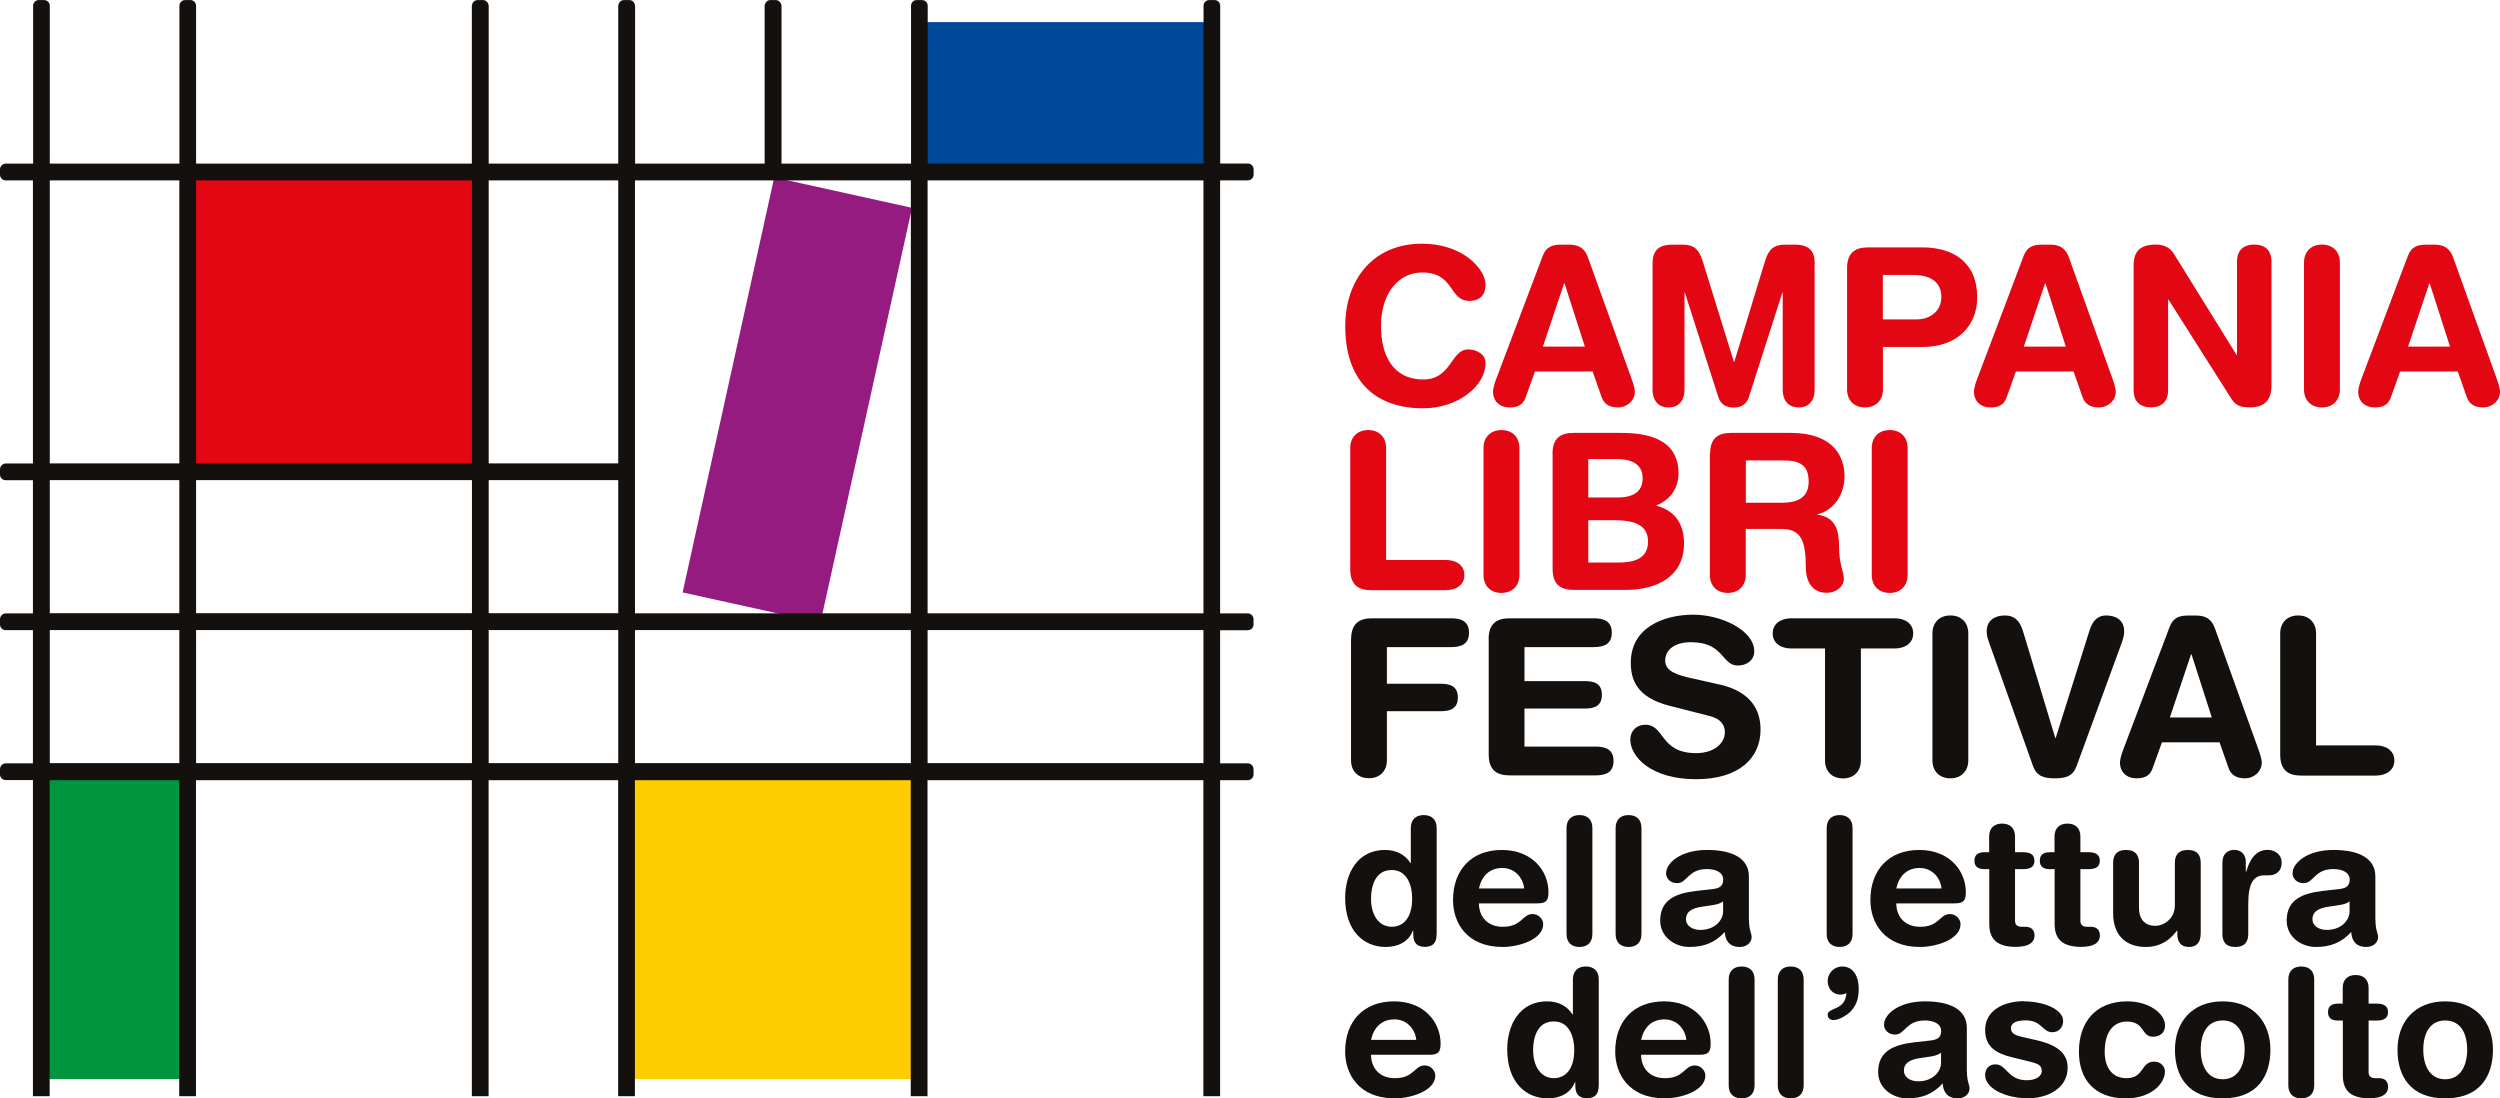<svg xmlns="http://www.w3.org/2000/svg" id="_Layer_" width="90mm" height="39.54mm" viewBox="0 0 255.12 112.07"><defs><style>.cls-1{fill:#004899;}.cls-2{fill:#009640;}.cls-3{fill:#fc0;}.cls-4{fill:#951b81;}.cls-5{fill:#e30613;}.cls-6{fill:#13100d;}</style></defs><g><g><path class="cls-5" d="M145.12,24.86c4.19,0,6.48,2.63,6.48,4.19,0,1.02-.56,1.65-1.65,1.65-2.12,0-1.49-2.9-4.83-2.9-2.29,0-4.19,1.98-4.19,5.46,0,2.92,1.16,5.46,4.32,5.46,2.87,0,2.81-3.07,4.57-3.07,.89,0,1.78,.51,1.78,1.4,0,2.32-2.81,4.61-6.35,4.61-5.01,0-7.97-2.87-7.97-8.4,0-4.52,2.67-8.4,7.84-8.4Z"></path><path class="cls-5" d="M157.45,26.07c.31-.82,.89-1.11,1.78-1.11h.87c.82,0,1.56,.2,1.96,1.34l4.41,12.27c.13,.36,.36,1,.36,1.4,0,.89-.78,1.6-1.72,1.6-.8,0-1.38-.29-1.65-1l-.94-2.67h-5.88l-.96,2.67c-.25,.71-.76,1-1.63,1-1,0-1.69-.62-1.69-1.6,0-.4,.22-1.05,.36-1.4l4.72-12.49Zm2.2,2.85h-.04l-2.16,6.44h4.28l-2.07-6.44Z"></path><path class="cls-5" d="M168.65,26.76c0-1.47,1-1.8,1.98-1.8h1.07c1.14,0,1.67,.45,2.05,1.67l3.19,10.29h.04l3.14-10.29c.38-1.23,.91-1.67,2.05-1.67h1.03c.98,0,1.98,.33,1.98,1.8v13.03c0,.91-.45,1.78-1.63,1.78s-1.63-.87-1.63-1.78v-9.93h-.04l-3.41,10.65c-.24,.76-.8,1.07-1.56,1.07s-1.31-.31-1.56-1.07l-3.41-10.65h-.04v9.93c0,.91-.45,1.78-1.63,1.78s-1.63-.87-1.63-1.78v-13.03Z"></path><path class="cls-5" d="M188.49,27.38c0-1.63,.85-2.14,2.14-2.14h5.59c3.07,0,5.55,1.51,5.55,5.08,0,2.92-2.03,5.08-5.57,5.08h-4.05v4.34c0,1.09-.71,1.83-1.83,1.83s-1.83-.73-1.83-1.83v-12.36Zm3.65,5.21h3.41c1.47,0,2.56-.89,2.56-2.27,0-1.6-1.14-2.27-2.94-2.27h-3.03v4.54Z"></path><path class="cls-5" d="M206.53,26.07c.31-.82,.89-1.11,1.78-1.11h.87c.82,0,1.56,.2,1.96,1.34l4.41,12.27c.13,.36,.36,1,.36,1.4,0,.89-.78,1.6-1.72,1.6-.8,0-1.38-.29-1.65-1l-.94-2.67h-5.88l-.96,2.67c-.25,.71-.76,1-1.63,1-1,0-1.69-.62-1.69-1.6,0-.4,.22-1.05,.36-1.4l4.72-12.49Zm2.2,2.85h-.04l-2.16,6.44h4.28l-2.07-6.44Z"></path><path class="cls-5" d="M217.73,27.09c0-1.51,.73-2.14,2.29-2.14,.76,0,1.43,.29,1.83,.96l6.39,10.31h.04v-9.51c0-1.18,.67-1.76,1.76-1.76s1.76,.58,1.76,1.76v12.58c0,1.45-.62,2.27-2.16,2.27-1.16,0-1.54-.25-2-.98l-6.35-10.02h-.04v9.24c0,1.18-.67,1.76-1.76,1.76s-1.76-.58-1.76-1.76v-12.72Z"></path><path class="cls-5" d="M235.12,26.78c0-1.09,.71-1.83,1.83-1.83s1.83,.73,1.83,1.83v12.96c0,1.09-.71,1.83-1.83,1.83s-1.83-.73-1.83-1.83v-12.96Z"></path><path class="cls-5" d="M245.74,26.07c.31-.82,.89-1.11,1.78-1.11h.87c.82,0,1.56,.2,1.96,1.34l4.41,12.27c.13,.36,.36,1,.36,1.4,0,.89-.78,1.6-1.72,1.6-.8,0-1.38-.29-1.65-1l-.94-2.67h-5.88l-.96,2.67c-.25,.71-.76,1-1.63,1-1,0-1.69-.62-1.69-1.6,0-.4,.22-1.05,.36-1.4l4.72-12.49Zm2.2,2.85h-.04l-2.16,6.44h4.28l-2.07-6.44Z"></path><path class="cls-5" d="M137.79,45.71c0-1.09,.71-1.83,1.83-1.83s1.83,.73,1.83,1.83v11.43h6.1c1.05,0,1.89,.53,1.89,1.54s-.85,1.54-1.89,1.54h-7.62c-1.29,0-2.14-.51-2.14-2.14v-12.36Z"></path><path class="cls-5" d="M151.39,45.71c0-1.09,.71-1.83,1.83-1.83s1.83,.73,1.83,1.83v12.96c0,1.09-.71,1.83-1.83,1.83s-1.83-.73-1.83-1.83v-12.96Z"></path><path class="cls-5" d="M158.43,46.31c0-1.63,.85-2.14,2.14-2.14h4.86c2.67,0,5.86,.6,5.86,4.14,0,1.36-.73,2.65-2.25,3.25v.04c1.69,.45,2.81,1.65,2.81,3.85,0,3.36-2.74,4.74-5.9,4.74h-5.37c-1.29,0-2.14-.51-2.14-2.14v-11.76Zm3.65,4.45h3.01c1.71,0,2.54-.69,2.54-1.96,0-1.54-1.29-1.96-2.65-1.96h-2.9v3.92Zm0,6.64h3.07c1.43,0,3.03-.29,3.03-2.14s-1.69-2.18-3.47-2.18h-2.63v4.32Z"></path><path class="cls-5" d="M174.51,46.31c0-1.63,.85-2.14,2.14-2.14h6.08c4.34,0,5.5,2.38,5.5,4.45,0,1.74-1.02,3.45-2.76,3.85v.04c1.87,.27,2.2,1.63,2.2,3.25,0,1.85,.49,2.54,.49,3.3,0,.85-.87,1.43-1.72,1.43-2,0-2.16-1.94-2.16-2.58,0-2.81-.51-3.94-2.52-3.94h-3.61v4.7c0,1.09-.71,1.83-1.83,1.83s-1.83-.73-1.83-1.83v-12.36Zm3.65,4.99h3.65c1.38,0,2.76-.36,2.76-2.16s-1.05-2.16-2.65-2.16h-3.76v4.32Z"></path><path class="cls-5" d="M191.01,45.71c0-1.09,.71-1.83,1.83-1.83s1.83,.73,1.83,1.83v12.96c0,1.09-.71,1.83-1.83,1.83s-1.83-.73-1.83-1.83v-12.96Z"></path><path class="cls-6" d="M137.88,65.23c0-1.63,.85-2.14,2.14-2.14h8.04c1.07,0,1.85,.31,1.85,1.47s-.78,1.47-1.85,1.47h-6.53v3.74h5.52c.96,0,1.72,.27,1.72,1.4s-.76,1.4-1.72,1.4h-5.52v5.01c0,1.09-.71,1.83-1.83,1.83s-1.83-.73-1.83-1.83v-12.36Z"></path><path class="cls-6" d="M151.91,65.23c0-1.63,.85-2.14,2.14-2.14h8.58c1.07,0,1.85,.31,1.85,1.47s-.78,1.47-1.85,1.47h-7.06v3.47h6.19c.96,0,1.71,.27,1.71,1.4s-.76,1.4-1.71,1.4h-6.19v3.88h7.24c1.07,0,1.85,.31,1.85,1.47s-.78,1.47-1.85,1.47h-8.75c-1.29,0-2.14-.51-2.14-2.14v-11.76Z"></path><path class="cls-6" d="M175.47,69.84c3.34,.76,4.19,2.74,4.19,4.61,0,2.9-2.18,5.06-6.59,5.06-4.63,0-6.7-2.32-6.7-4.05,0-.89,.65-1.51,1.54-1.51,1.98,0,1.47,2.9,5.17,2.9,1.89,0,2.94-1.05,2.94-2.12,0-.65-.31-1.36-1.56-1.67l-4.12-1.05c-3.32-.85-3.92-2.67-3.92-4.39,0-3.56,3.3-4.9,6.39-4.9,2.85,0,6.21,1.6,6.21,3.74,0,.91-.78,1.45-1.67,1.45-1.69,0-1.38-2.38-4.79-2.38-1.69,0-2.63,.78-2.63,1.89s1.34,1.47,2.49,1.74l3.05,.69Z"></path><path class="cls-6" d="M186.24,66.17h-3.45c-1.05,0-1.89-.53-1.89-1.54s.85-1.54,1.89-1.54h10.56c1.05,0,1.89,.53,1.89,1.54s-.85,1.54-1.89,1.54h-3.45v11.43c0,1.09-.71,1.83-1.83,1.83s-1.83-.73-1.83-1.83v-11.43Z"></path><path class="cls-6" d="M197.2,64.63c0-1.09,.71-1.83,1.83-1.83s1.83,.73,1.83,1.83v12.96c0,1.09-.71,1.83-1.83,1.83s-1.83-.73-1.83-1.83v-12.96Z"></path><path class="cls-6" d="M211.92,78.15c-.38,1.05-1.09,1.27-2.23,1.27s-1.85-.22-2.23-1.27l-4.5-12.65c-.16-.42-.22-.78-.22-1.07,0-1.22,.94-1.63,1.85-1.63,.98,0,1.51,.51,1.85,1.6l3.3,10.91h.04l3.43-10.91c.33-1.09,.87-1.6,1.71-1.6,.91,0,1.85,.4,1.85,1.63,0,.29-.07,.65-.22,1.07l-4.63,12.65Z"></path><path class="cls-6" d="M221.43,63.92c.31-.82,.89-1.11,1.78-1.11h.87c.82,0,1.56,.2,1.96,1.34l4.41,12.27c.13,.36,.36,1,.36,1.4,0,.89-.78,1.6-1.72,1.6-.8,0-1.38-.29-1.65-1l-.94-2.67h-5.88l-.96,2.67c-.25,.71-.76,1-1.63,1-1,0-1.69-.62-1.69-1.6,0-.4,.22-1.05,.36-1.4l4.72-12.49Zm2.2,2.85h-.04l-2.16,6.44h4.28l-2.07-6.44Z"></path><path class="cls-6" d="M232.69,64.63c0-1.09,.71-1.83,1.83-1.83s1.83,.73,1.83,1.83v11.43h6.1c1.05,0,1.89,.53,1.89,1.54s-.85,1.54-1.89,1.54h-7.62c-1.29,0-2.14-.51-2.14-2.14v-12.36Z"></path></g><g><path class="cls-6" d="M146.6,95.38c0,.81-.38,1.24-1.19,1.24s-1.19-.43-1.19-1.24v-.41h-.04c-.43,1.12-1.5,1.66-2.78,1.66-2.2,0-4.13-1.6-4.13-5.01,0-2.52,1.28-4.89,4.06-4.89,1.17,0,2.07,.49,2.6,1.33h.04v-3.57c0-.86,.52-1.32,1.32-1.32s1.32,.45,1.32,1.32v10.89Zm-4.6-.81c1.53,0,2.11-1.37,2.11-2.87,0-1.35-.51-2.94-2.11-2.92-1.68,0-2.09,1.69-2.09,2.92,0,1.55,.69,2.83,2.09,2.87Z"></path><path class="cls-6" d="M150.92,92.17c0,1.39,.9,2.4,2.43,2.4,1.98,0,1.98-1.3,3.05-1.3,.63,0,1.08,.54,1.08,1.03,0,1.59-2.54,2.33-4.13,2.33-3.68,0-5.07-2.49-5.07-4.78,0-3.07,1.86-5.12,4.98-5.12s4.76,2.15,4.76,4.31c0,.9-.27,1.14-1.15,1.14h-5.95Zm4.62-1.51c-.14-1.21-1.05-2.09-2.22-2.09-1.32,0-2.11,.81-2.4,2.09h4.62Z"></path><path class="cls-6" d="M159.86,84.49c0-.86,.52-1.32,1.32-1.32s1.32,.45,1.32,1.32v10.82c0,.87-.52,1.32-1.32,1.32s-1.32-.45-1.32-1.32v-10.82Z"></path><path class="cls-6" d="M164.87,84.49c0-.86,.52-1.32,1.32-1.32s1.32,.45,1.32,1.32v10.82c0,.87-.52,1.32-1.32,1.32s-1.32-.45-1.32-1.32v-10.82Z"></path><path class="cls-6" d="M178.48,93.85c0,1.1,.27,1.35,.27,1.77,0,.6-.56,1.01-1.19,1.01-1.14,0-1.51-.72-1.55-1.53-1.03,1.14-2.22,1.53-3.61,1.53-1.5,0-2.98-1.03-2.98-2.69,0-2.18,1.66-2.79,3.68-3.03l1.61-.18c.63-.07,1.14-.22,1.14-.97s-.77-1.08-1.66-1.08c-1.95,0-2,1.44-3.05,1.44-.67,0-1.12-.47-1.12-1.01,0-1.05,1.48-2.38,4.18-2.38,2.52,0,4.27,.81,4.27,2.7v4.42Zm-2.63-1.89c-.29,.27-.83,.36-1.14,.41l-.96,.14c-1.1,.16-1.7,.51-1.7,1.3,0,.59,.56,1.08,1.46,1.08,1.44,0,2.33-.94,2.33-1.91v-1.03Z"></path><path class="cls-6" d="M186.41,84.49c0-.86,.52-1.32,1.32-1.32s1.32,.45,1.32,1.32v10.82c0,.87-.52,1.32-1.32,1.32s-1.32-.45-1.32-1.32v-10.82Z"></path><path class="cls-6" d="M193.51,92.17c0,1.39,.9,2.4,2.43,2.4,1.98,0,1.98-1.3,3.05-1.3,.63,0,1.08,.54,1.08,1.03,0,1.59-2.54,2.33-4.13,2.33-3.68,0-5.07-2.49-5.07-4.78,0-3.07,1.86-5.12,4.98-5.12s4.76,2.15,4.76,4.31c0,.9-.27,1.14-1.15,1.14h-5.95Zm4.62-1.51c-.14-1.21-1.05-2.09-2.22-2.09-1.32,0-2.11,.81-2.4,2.09h4.62Z"></path><path class="cls-6" d="M202.99,88.69h-.45c-.74,0-1.05-.29-1.05-.86s.31-.87,1.05-.87h.45v-1.6c0-.87,.52-1.32,1.32-1.32s1.32,.45,1.32,1.32v1.6h.79c.78,0,1.19,.24,1.19,.87s-.41,.86-1.19,.86h-.79v5.27c0,.4,.22,.61,.69,.61h.38c.58,0,.92,.32,.92,.88,0,.76-.65,1.17-1.91,1.17-1.91,0-2.71-.79-2.71-2.34v-5.59Z"></path><path class="cls-6" d="M209.66,88.69h-.45c-.74,0-1.05-.29-1.05-.86s.31-.87,1.05-.87h.45v-1.6c0-.87,.52-1.32,1.32-1.32s1.32,.45,1.32,1.32v1.6h.79c.78,0,1.19,.24,1.19,.87s-.41,.86-1.19,.86h-.79v5.27c0,.4,.22,.61,.69,.61h.38c.58,0,.92,.32,.92,.88,0,.76-.65,1.17-1.91,1.17-1.91,0-2.71-.79-2.71-2.34v-5.59Z"></path><path class="cls-6" d="M224.57,95.31c0,.79-.36,1.32-1.19,1.32s-1.19-.52-1.19-1.32v-.34h-.04c-.74,.97-1.69,1.66-3.19,1.66-1.59,0-3.32-.79-3.32-3.46v-5.12c0-.7,.29-1.32,1.32-1.32s1.32,.61,1.32,1.32v4.6c0,1.06,.52,1.82,1.66,1.82,.92,0,2-.76,2-2.07v-4.35c0-.7,.29-1.32,1.32-1.32s1.32,.61,1.32,1.32v7.27Z"></path><path class="cls-6" d="M226.8,87.95c0-.79,.52-1.23,1.19-1.23s1.19,.43,1.19,1.23v1.01h.04c.31-1.1,.9-2.24,2.18-2.24,.83,0,1.44,.54,1.44,1.28,0,.97-.65,1.32-1.3,1.32h-.47c-1.06,0-1.64,.74-1.64,2.92v3.07c0,.7-.29,1.32-1.32,1.32s-1.32-.61-1.32-1.32v-7.36Z"></path><path class="cls-6" d="M242.41,93.85c0,1.1,.27,1.35,.27,1.77,0,.6-.56,1.01-1.19,1.01-1.14,0-1.51-.72-1.55-1.53-1.03,1.14-2.22,1.53-3.61,1.53-1.5,0-2.98-1.03-2.98-2.69,0-2.18,1.66-2.79,3.68-3.03l1.61-.18c.63-.07,1.14-.22,1.14-.97s-.77-1.08-1.66-1.08c-1.95,0-2,1.44-3.05,1.44-.67,0-1.12-.47-1.12-1.01,0-1.05,1.48-2.38,4.18-2.38,2.52,0,4.27,.81,4.27,2.7v4.42Zm-2.63-1.89c-.29,.27-.83,.36-1.14,.41l-.96,.14c-1.1,.16-1.7,.51-1.7,1.3,0,.59,.56,1.08,1.46,1.08,1.44,0,2.33-.94,2.33-1.91v-1.03Z"></path><path class="cls-6" d="M139.91,107.62c0,1.39,.9,2.4,2.43,2.4,1.98,0,1.98-1.3,3.05-1.3,.63,0,1.08,.54,1.08,1.03,0,1.59-2.54,2.33-4.13,2.33-3.68,0-5.07-2.49-5.07-4.78,0-3.07,1.86-5.12,4.98-5.12s4.76,2.15,4.76,4.31c0,.9-.27,1.14-1.15,1.14h-5.95Zm4.62-1.51c-.14-1.21-1.05-2.09-2.22-2.09-1.32,0-2.11,.81-2.4,2.09h4.62Z"></path><path class="cls-6" d="M163.14,110.83c0,.81-.38,1.24-1.19,1.24s-1.19-.43-1.19-1.24v-.41h-.04c-.43,1.12-1.5,1.66-2.78,1.66-2.2,0-4.13-1.6-4.13-5.01,0-2.52,1.28-4.89,4.06-4.89,1.17,0,2.07,.49,2.6,1.33h.04v-3.57c0-.86,.52-1.32,1.32-1.32s1.32,.45,1.32,1.32v10.89Zm-4.6-.81c1.53,0,2.11-1.37,2.11-2.87,0-1.35-.51-2.94-2.11-2.92-1.68,0-2.09,1.69-2.09,2.92,0,1.55,.69,2.83,2.09,2.87Z"></path><path class="cls-6" d="M167.47,107.62c0,1.39,.9,2.4,2.43,2.4,1.98,0,1.98-1.3,3.05-1.3,.63,0,1.08,.54,1.08,1.03,0,1.59-2.54,2.33-4.13,2.33-3.68,0-5.07-2.49-5.07-4.78,0-3.07,1.86-5.12,4.98-5.12s4.76,2.15,4.76,4.31c0,.9-.27,1.14-1.15,1.14h-5.95Zm4.62-1.51c-.14-1.21-1.05-2.09-2.22-2.09-1.32,0-2.11,.81-2.4,2.09h4.62Z"></path><path class="cls-6" d="M176.41,99.94c0-.86,.52-1.32,1.32-1.32s1.32,.45,1.32,1.32v10.82c0,.87-.52,1.32-1.32,1.32s-1.32-.45-1.32-1.32v-10.82Z"></path><path class="cls-6" d="M181.42,99.94c0-.86,.52-1.32,1.32-1.32s1.32,.45,1.32,1.32v10.82c0,.87-.52,1.32-1.32,1.32s-1.32-.45-1.32-1.32v-10.82Z"></path><path class="cls-6" d="M187.98,98.62c1.17,0,1.7,1.05,1.7,2.27s-.36,1.84-.92,2.42c-.27,.25-1.08,.78-1.64,.78-.4,0-.61-.25-.61-.54,0-.79,1.82-.38,1.91-2.22-.16,.09-.36,.16-.61,.16-.83,0-1.3-.67-1.3-1.39,0-.81,.67-1.48,1.48-1.48Z"></path><path class="cls-6" d="M200.72,109.3c0,1.1,.27,1.35,.27,1.77,0,.6-.56,1.01-1.19,1.01-1.14,0-1.51-.72-1.55-1.53-1.03,1.14-2.22,1.53-3.61,1.53-1.5,0-2.98-1.03-2.98-2.69,0-2.18,1.66-2.79,3.68-3.03l1.61-.18c.63-.07,1.14-.22,1.14-.97s-.77-1.08-1.66-1.08c-1.95,0-2,1.44-3.05,1.44-.67,0-1.12-.47-1.12-1.01,0-1.05,1.48-2.38,4.18-2.38,2.52,0,4.27,.81,4.27,2.7v4.42Zm-2.63-1.89c-.29,.27-.83,.36-1.14,.41l-.96,.14c-1.1,.16-1.7,.51-1.7,1.3,0,.59,.56,1.08,1.46,1.08,1.44,0,2.33-.94,2.33-1.91v-1.03Z"></path><path class="cls-6" d="M206.52,102.18c2,0,4.02,.79,4.02,2,0,.61-.41,1.15-1.1,1.15-1.03,0-1.06-1.21-2.72-1.21-.92,0-1.51,.25-1.51,.81,0,.61,.6,.76,1.41,.94l1.1,.25c1.5,.34,3.28,.97,3.28,2.81,0,2.15-2.07,3.14-4.06,3.14-2.38,0-4.36-1.06-4.36-2.36,0-.58,.32-1.1,1.06-1.1,1.14,0,1.24,1.62,3.19,1.62,.94,0,1.53-.41,1.53-.96,0-.67-.58-.78-1.51-1.01l-1.55-.38c-1.53-.38-2.72-1.01-2.72-2.78,0-2.15,2.13-2.94,3.95-2.94Z"></path><path class="cls-6" d="M217.1,102.18c2.2,0,3.84,1.24,3.84,2.47,0,.76-.56,1.14-1.23,1.14-1.24,0-.79-1.55-2.69-1.55-1.03,0-2.24,.7-2.24,3.08,0,1.64,.78,2.7,2.22,2.7,1.84,0,1.44-1.69,2.83-1.69,.67,0,1.1,.49,1.1,1.01,0,1.15-1.3,2.74-4,2.74-3.24,0-4.78-2-4.78-4.76,0-3.03,1.71-5.14,4.94-5.14Z"></path><path class="cls-6" d="M226.82,102.18c3.17,0,4.87,2.16,4.87,4.94,0,2.63-1.28,4.96-4.87,4.96s-4.87-2.33-4.87-4.96c0-2.78,1.7-4.94,4.87-4.94Zm0,7.95c1.57,0,2.24-1.41,2.24-3.01,0-1.71-.7-2.99-2.24-2.99s-2.24,1.28-2.24,2.99c0,1.61,.67,3.01,2.24,3.01Z"></path><path class="cls-6" d="M233.52,99.94c0-.86,.52-1.32,1.32-1.32s1.32,.45,1.32,1.32v10.82c0,.87-.52,1.32-1.32,1.32s-1.32-.45-1.32-1.32v-10.82Z"></path><path class="cls-6" d="M239.07,104.14h-.45c-.74,0-1.05-.29-1.05-.86s.31-.87,1.05-.87h.45v-1.6c0-.87,.52-1.32,1.32-1.32s1.32,.45,1.32,1.32v1.6h.79c.78,0,1.19,.24,1.19,.87s-.41,.86-1.19,.86h-.79v5.27c0,.4,.22,.61,.69,.61h.38c.58,0,.92,.32,.92,.88,0,.76-.65,1.17-1.91,1.17-1.91,0-2.71-.79-2.71-2.34v-5.59Z"></path><path class="cls-6" d="M249.53,102.18c3.17,0,4.87,2.16,4.87,4.94,0,2.63-1.28,4.96-4.87,4.96s-4.87-2.33-4.87-4.96c0-2.78,1.7-4.94,4.87-4.94Zm0,7.95c1.57,0,2.24-1.41,2.24-3.01,0-1.71-.7-2.99-2.24-2.99s-2.24,1.28-2.24,2.99c0,1.61,.67,3.01,2.24,3.01Z"></path></g></g><g><rect class="cls-5" x="19.15" y="17.55" width="29.86" height="29.86"></rect><rect class="cls-1" x="94.05" y="2.25" width="29.86" height="15.27"></rect><rect class="cls-3" x="64.07" y="78.72" width="29.74" height="31.39"></rect><rect class="cls-4" x="74.16" y="19.14" width="14.4" height="43.37" transform="translate(10.72 -16.58) rotate(12.45)"></rect><rect class="cls-2" x="4.22" y="78.72" width="14.68" height="31.39"></rect><path class="cls-6" d="M127.34,18.4c.32,0,.59-.26,.59-.59v-.54c0-.32-.26-.59-.59-.59h-2.82V.54h0c-.03-.3-.27-.54-.58-.54h-.54c-.31,0-.55,.24-.58,.54h0V16.69h-28.15V.54h0c-.03-.3-.27-.54-.58-.54h-.54c-.31,0-.55,.24-.58,.54h0V16.69h-13.22V.49h-.02c-.05-.27-.28-.49-.57-.49h-.54c-.29,0-.52,.21-.57,.49h-.02V16.69h-13.22V.51h-.02c-.04-.29-.28-.51-.57-.51h-.54c-.3,0-.53,.23-.57,.51h-.02V16.69h-13.22V.51h-.02c-.04-.29-.28-.51-.57-.51h-.54c-.3,0-.53,.23-.57,.51h-.02V16.69H20.01V.54h0c-.03-.3-.27-.54-.58-.54h-.54c-.31,0-.55,.24-.58,.54h0V16.69H5.08V.54h0c-.03-.3-.27-.54-.58-.54h-.54c-.31,0-.55,.24-.58,.54h0V16.69H.55c-.3,.03-.55,.28-.55,.59v.54c0,.31,.24,.56,.55,.58H3.36v28.89H.55c-.3,.03-.55,.28-.55,.59v.54c0,.31,.24,.56,.55,.58H3.36v13.59H.55c-.3,.03-.55,.28-.55,.59v.54c0,.31,.24,.56,.55,.58H3.36v13.59H.55c-.3,.03-.55,.28-.55,.59v.54c0,.31,.24,.56,.55,.58H3.36v32.26h1.71v-32.25h13.22v32.25h1.71v-32.25h28.15v32.25h1.71v-32.25h13.22v32.25h1.71v-32.25h28.15v32.25h1.71v-32.25h28.15v32.25h1.71v-32.25h2.82c.32,0,.59-.26,.59-.59v-.54c0-.32-.26-.59-.59-.59h-2.82v-13.58h2.82c.32,0,.59-.26,.59-.59v-.54c0-.32-.26-.59-.59-.59h-2.82V18.4h2.82Zm-34.39,0V62.58h-28.15V18.4h28.15Zm-43.08,30.59h13.22v13.58h-13.22v-13.58Zm-1.71,13.58H20.01v-13.58h28.15v13.58Zm14.93-44.17v28.88h-13.22V18.4h13.22Zm-14.93,0v28.88H20.01V18.4h28.15Zm-43.08,0h13.22v28.88H5.08V18.4Zm0,30.59h13.22v13.58H5.08v-13.58Zm0,28.88v-13.58h13.22v13.58H5.08Zm14.93,0v-13.58h28.15v13.58H20.01Zm29.86,0v-13.58h13.22v13.58h-13.22Zm14.93,0v-13.58h28.15v13.58h-28.15Zm58.01,0h-28.15v-13.58h28.15v13.58Zm0-15.29h-28.15V18.4h28.15V62.58Z"></path></g></svg>